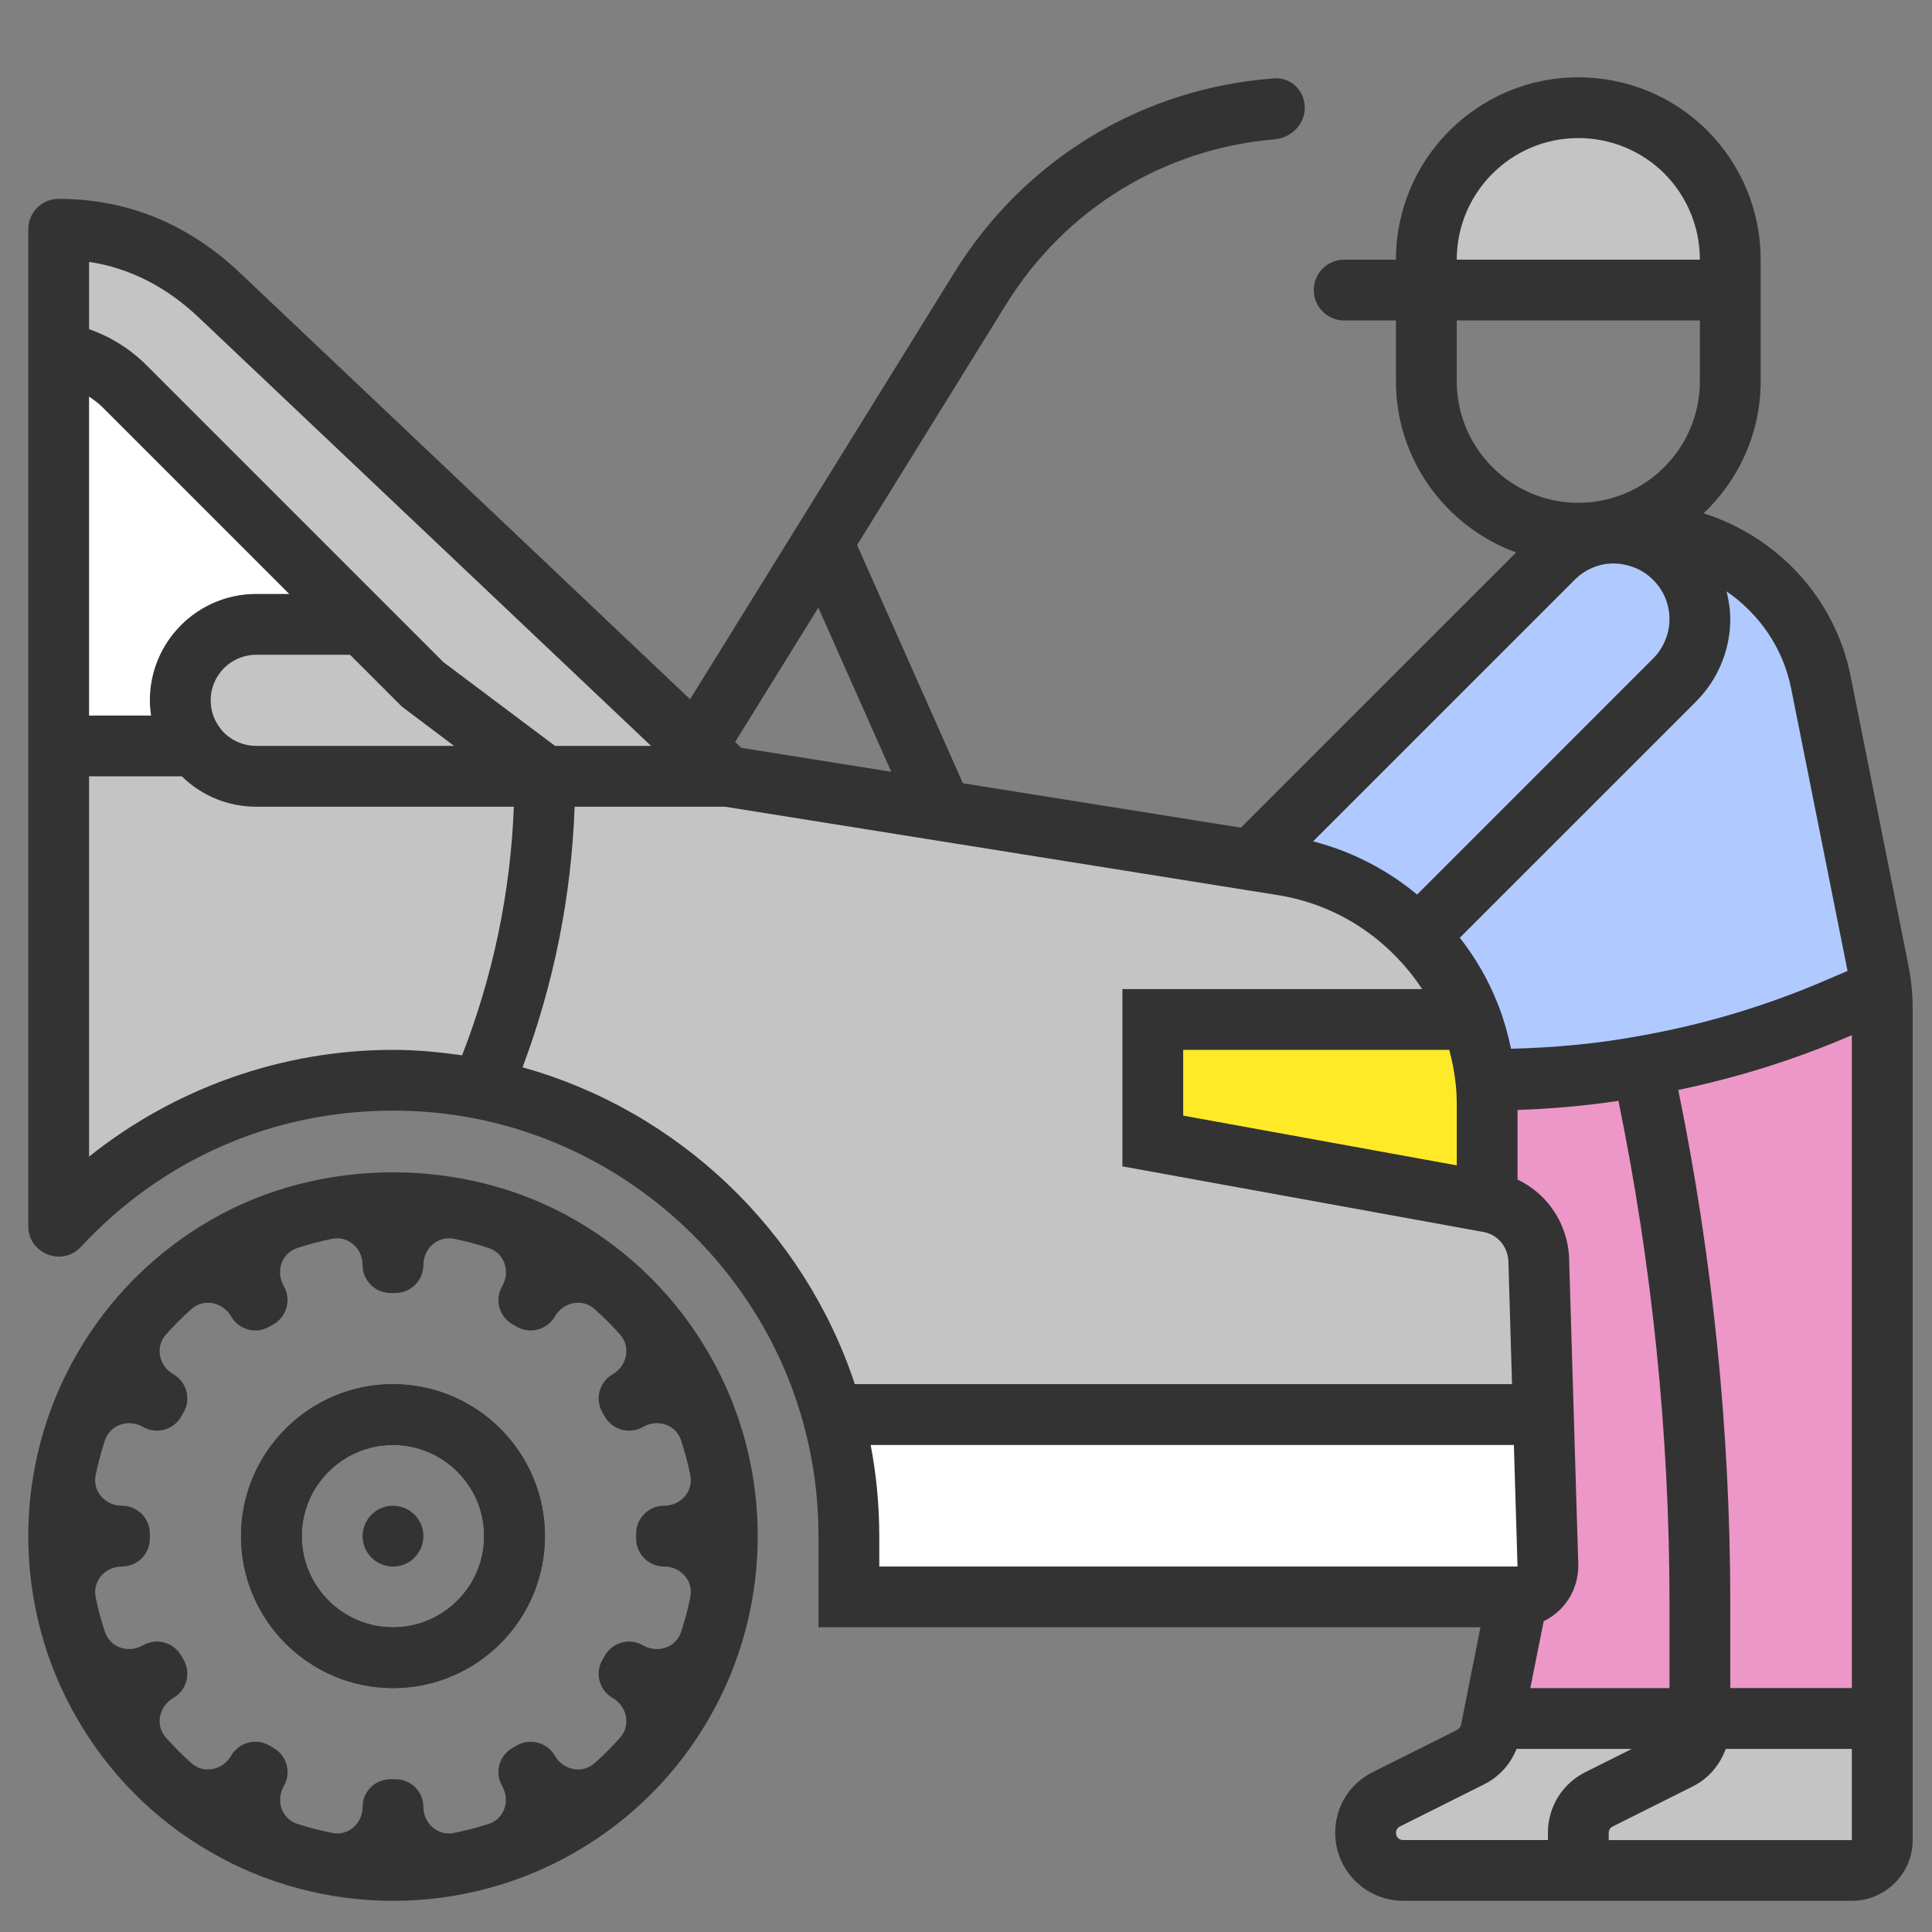 <svg width="69" height="69" viewBox="0 0 69 69" fill="none" xmlns="http://www.w3.org/2000/svg">
<rect x="0" y="0" width="69" height="69" fill="#808080" stroke="none"/>
<path d="M61.755 10.005H50.715V7.59L52.785 5.175L55.545 3.795H58.305L61.065 6.9L61.755 10.005Z" fill="#C4C4C4"/>
<path d="M53.475 21.735L45.54 30.36L49.68 32.775L53.13 38.295L60.375 37.605L66.93 35.535L65.55 24.15L62.445 20.01L58.305 18.63L53.475 21.735Z" fill="#B0CAFF"/>
<path d="M7.935 10.005L2.415 7.935H1.725L2.415 43.125L4.485 41.4L11.73 38.295L19.32 39.33L25.875 43.125L30.015 50.715H55.2V44.85L53.475 43.125L41.055 40.365V36.225H52.095L50.025 32.775L41.055 30.705L24.84 27.255L7.935 10.005Z" fill="#C4C4C4"/>
<path d="M2.76 26.91L2.415 12.765L10.695 20.355L11.385 22.425L6.555 23.46L6.21 26.91H2.76Z" fill="white"/>
<path d="M62.1 37.26L53.13 38.64L53.82 41.745L54.855 43.815L55.545 54.855L54.165 57.615L53.13 61.41H66.585L67.275 35.88L62.1 37.26Z" fill="#EC97C7"/>
<path d="M41.055 40.71V36.225L40.71 35.88L52.785 36.57L53.13 43.125L41.055 40.71Z" fill="#FFEA28"/>
<rect x="30.36" y="50.37" width="24.84" height="6.21" fill="white"/>
<path d="M50.715 66.93L48.99 65.895H48.645L49.335 64.515L53.475 61.41H66.585L66.93 64.86V66.93H50.715Z" fill="#C4C4C4"/>
<path d="M20.55 43.577C16.62 41.298 11.447 41.3 7.524 43.575C5.541 44.716 3.89 46.365 2.753 48.347C1.613 50.311 1.01 52.564 1.01 54.861C1.01 57.159 1.613 59.412 2.751 61.372C3.891 63.356 5.541 65.007 7.522 66.145C9.487 67.284 11.739 67.887 14.036 67.887C16.333 67.887 18.585 67.284 20.547 66.147C22.531 65.007 24.182 63.357 25.32 61.376C26.459 59.412 27.062 57.159 27.062 54.861C27.062 52.564 26.459 50.311 25.322 48.351C24.181 46.367 22.53 44.716 20.55 43.577ZM21.231 62.974C20.788 63.366 20.112 63.218 19.817 62.706V62.706C19.541 62.228 18.93 62.064 18.452 62.34L18.298 62.429C17.822 62.704 17.66 63.312 17.934 63.787V63.787C18.229 64.298 18.017 64.957 17.455 65.139C17.043 65.272 16.624 65.38 16.198 65.464C15.626 65.576 15.121 65.116 15.121 64.533V64.533C15.121 63.987 14.679 63.545 14.133 63.545H13.938C13.393 63.545 12.95 63.987 12.95 64.533V64.533C12.95 65.116 12.446 65.576 11.874 65.464C11.448 65.38 11.028 65.272 10.617 65.138C10.055 64.956 9.842 64.298 10.138 63.786V63.786C10.412 63.311 10.249 62.703 9.774 62.429L9.619 62.339C9.141 62.064 8.53 62.227 8.254 62.705V62.705C7.959 63.217 7.283 63.365 6.841 62.973C6.517 62.686 6.211 62.379 5.923 62.055C5.531 61.612 5.679 60.936 6.191 60.641V60.641C6.668 60.365 6.832 59.755 6.557 59.277L6.47 59.127C6.194 58.649 5.583 58.485 5.105 58.761V58.761C4.594 59.056 3.935 58.846 3.749 58.285C3.613 57.877 3.502 57.46 3.416 57.037C3.299 56.458 3.764 55.947 4.354 55.947V55.947C4.905 55.947 5.352 55.5 5.352 54.949V54.774C5.352 54.223 4.905 53.776 4.354 53.776V53.776C3.763 53.776 3.298 53.265 3.416 52.687C3.502 52.263 3.613 51.846 3.749 51.437C3.935 50.877 4.594 50.666 5.106 50.961V50.961C5.583 51.237 6.194 51.073 6.47 50.595L6.557 50.445C6.832 49.967 6.668 49.356 6.191 49.081V49.081C5.679 48.785 5.531 48.109 5.923 47.667C6.211 47.343 6.517 47.037 6.841 46.749C7.283 46.358 7.959 46.505 8.255 47.017V47.017C8.53 47.495 9.141 47.658 9.618 47.383L9.769 47.296C10.247 47.02 10.411 46.41 10.135 45.932V45.932C9.839 45.42 10.05 44.761 10.611 44.575C11.02 44.44 11.437 44.329 11.861 44.243C12.439 44.125 12.95 44.59 12.95 45.181V45.181C12.95 45.732 13.397 46.178 13.948 46.178H14.123C14.674 46.178 15.121 45.731 15.121 45.18V45.18C15.121 44.59 15.632 44.125 16.211 44.242C16.634 44.328 17.051 44.439 17.46 44.575C18.021 44.761 18.232 45.42 17.936 45.932V45.932C17.66 46.41 17.824 47.02 18.302 47.296L18.452 47.382C18.93 47.658 19.541 47.494 19.817 47.017V47.017C20.112 46.505 20.788 46.357 21.23 46.749C21.554 47.036 21.861 47.343 22.148 47.667C22.54 48.109 22.392 48.785 21.881 49.081V49.081C21.403 49.356 21.239 49.967 21.515 50.444L21.602 50.595C21.877 51.073 22.488 51.237 22.966 50.961V50.961C23.478 50.666 24.137 50.876 24.323 51.437C24.458 51.846 24.569 52.263 24.655 52.687C24.773 53.265 24.307 53.776 23.717 53.776V53.776C23.166 53.776 22.719 54.223 22.719 54.774V54.949C22.719 55.5 23.166 55.947 23.718 55.947V55.947C24.308 55.947 24.773 56.458 24.655 57.037C24.57 57.46 24.458 57.877 24.323 58.286C24.137 58.847 23.477 59.058 22.966 58.762V58.762C22.488 58.487 21.877 58.65 21.602 59.128L21.515 59.279C21.239 59.757 21.403 60.367 21.881 60.643V60.643C22.392 60.938 22.54 61.614 22.148 62.056C21.861 62.38 21.555 62.687 21.231 62.974Z" fill="#333333"/>
<path d="M14.035 49.435C11.043 49.435 8.608 51.87 8.608 54.861C8.608 57.854 11.043 60.288 14.035 60.288C17.028 60.288 19.462 57.854 19.462 54.861C19.462 51.87 17.028 49.435 14.035 49.435ZM14.035 58.118C12.24 58.118 10.778 56.657 10.778 54.861C10.778 53.067 12.24 51.606 14.035 51.606C15.83 51.606 17.291 53.067 17.291 54.861C17.291 56.657 15.83 58.118 14.035 58.118Z" fill="#333333"/>
<path d="M12.95 54.862C12.95 55.462 13.436 55.948 14.036 55.948C14.635 55.948 15.121 55.462 15.121 54.862C15.121 54.263 14.635 53.777 14.036 53.777C13.436 53.777 12.95 54.263 12.95 54.862Z" fill="#333333"/>
<path d="M68.27 35.226C68.245 34.974 68.205 34.722 68.156 34.47L66.094 24.148C65.534 21.346 63.464 19.164 60.843 18.333C62.095 17.146 62.881 15.472 62.881 13.614V9.273C62.881 7.54 62.206 5.905 60.973 4.659C59.736 3.435 58.1 2.761 56.368 2.761C52.776 2.761 49.855 5.681 49.855 9.274H48.006C47.406 9.274 46.92 9.76 46.92 10.359V10.359C46.92 10.959 47.406 11.445 48.006 11.445H49.855V13.616C49.855 16.426 51.647 18.818 54.146 19.73L44.316 29.559L34.389 27.973L30.611 19.466L35.929 10.876C38.041 7.463 41.569 5.311 45.515 4.977C46.112 4.926 46.599 4.445 46.599 3.846V3.846C46.599 3.246 46.112 2.756 45.514 2.799C40.811 3.138 36.594 5.675 34.084 9.733L24.646 24.973L8.608 9.78C6.744 8.003 4.553 7.102 2.096 7.102V7.102C1.496 7.102 1.01 7.588 1.01 8.188V43.79C1.01 44.777 2.22 45.252 2.891 44.529V44.529C5.805 41.392 9.761 39.665 14.036 39.665C15.045 39.665 16.054 39.763 17.035 39.96C22.669 41.094 27.258 45.412 28.727 50.966C29.061 52.213 29.232 53.525 29.232 54.861V58.117H52.874L52.182 61.589C52.164 61.675 52.112 61.745 52.042 61.781L49.025 63.291C48.199 63.702 47.685 64.531 47.685 65.455C47.685 66.795 48.776 67.886 50.117 67.886H66.139C67.336 67.886 68.31 66.912 68.31 65.715V35.975C68.308 35.723 68.296 35.481 68.27 35.226ZM54.654 60.289L55.132 57.898C55.861 57.546 56.368 56.8 56.368 55.915L56.043 45.072C56.043 43.775 55.3 42.65 54.198 42.127V39.641C55.417 39.601 56.623 39.492 57.802 39.317C59.006 45.202 59.625 51.235 59.625 57.273V60.29L54.654 60.289ZM59.938 38.927C62.021 38.492 64.068 37.859 66.036 37.013L66.138 36.97V60.288H61.796V57.272C61.795 51.089 61.163 44.91 59.938 38.927ZM63.967 24.575L65.984 34.677L65.177 35.021C63.022 35.947 60.766 36.616 58.462 37.014C57.002 37.283 55.491 37.414 53.966 37.456C53.846 36.904 53.696 36.356 53.481 35.828C53.153 34.992 52.7 34.212 52.137 33.49L60.576 25.052C61.352 24.277 61.796 23.206 61.796 22.114C61.796 21.773 61.742 21.443 61.663 21.12C62.817 21.916 63.676 23.126 63.967 24.575ZM52.027 39.47V41.62L42.257 39.843V37.495H51.758C51.869 37.895 51.945 38.301 51.989 38.711C52.018 38.964 52.027 39.217 52.027 39.47ZM58.212 20.216C58.518 20.303 58.805 20.474 59.041 20.71C59.418 21.087 59.624 21.585 59.624 22.114C59.624 22.634 59.412 23.146 59.041 23.517L50.611 31.948C49.522 31.046 48.267 30.405 46.897 30.047L56.236 20.709C56.744 20.201 57.479 19.986 58.212 20.216ZM56.368 4.931C57.526 4.931 58.62 5.383 59.439 6.194C60.259 7.022 60.71 8.117 60.71 9.273H52.027C52.027 6.878 53.974 4.931 56.368 4.931ZM52.027 13.614V11.444H60.71V13.614C60.71 16.009 58.763 17.957 56.368 17.957C53.974 17.957 52.027 16.009 52.027 13.614ZM29.226 21.702L31.831 27.564L26.477 26.708L26.256 26.498L29.226 21.702ZM7.113 11.353L23.253 26.64H19.825L15.835 23.647L5.22 13.032C4.639 12.454 3.944 12.024 3.181 11.754V9.353C4.63 9.573 5.948 10.243 7.113 11.353ZM5.352 25.012C5.352 25.195 5.37 25.375 5.396 25.555H3.181V14.164C3.36 14.283 3.53 14.413 3.684 14.566L10.33 21.213H9.151C7.056 21.212 5.352 22.916 5.352 25.012ZM9.151 23.384H12.501L14.354 25.237L16.218 26.64H9.152C8.721 26.64 8.299 26.468 7.994 26.161C7.951 26.119 7.907 26.071 7.847 25.985C7.638 25.71 7.524 25.363 7.524 25.012C7.523 24.114 8.254 23.384 9.151 23.384ZM3.181 41.308V27.726H6.493C7.206 28.423 8.148 28.811 9.151 28.811H18.352C18.233 31.87 17.611 34.848 16.503 37.689C15.686 37.574 14.862 37.495 14.036 37.495C10.081 37.495 6.243 38.861 3.181 41.308ZM18.663 38.119C19.782 35.134 20.407 32.012 20.523 28.811H25.892L45.626 31.966C47.253 32.226 48.721 32.99 49.871 34.18C50.22 34.538 50.527 34.92 50.79 35.324H40.086V41.656L52.947 43.993C53.483 44.076 53.871 44.529 53.873 45.103L54.001 49.434H30.529C28.721 43.955 24.222 39.666 18.663 38.119ZM31.095 51.606H54.067L54.197 55.947H31.403V54.861C31.403 53.757 31.298 52.666 31.095 51.606ZM49.856 65.456C49.856 65.362 49.91 65.275 49.993 65.233L53.011 63.723C53.54 63.458 53.94 63.011 54.164 62.46H58.282L56.621 63.291C55.796 63.703 55.283 64.532 55.283 65.456V65.716H50.116C49.965 65.716 49.856 65.607 49.856 65.456ZM57.454 65.716V65.456C57.454 65.362 57.508 65.275 57.592 65.233L60.456 63.8C61.023 63.517 61.425 63.03 61.634 62.461H66.137V65.717H57.454V65.716Z" fill="#333333"/>
<path d="M14.035 49.435C11.043 49.435 8.608 51.87 8.608 54.861C8.608 57.854 11.043 60.288 14.035 60.288C17.028 60.288 19.462 57.854 19.462 54.861C19.462 51.87 17.028 49.435 14.035 49.435ZM14.035 58.118C12.24 58.118 10.778 56.657 10.778 54.861C10.778 53.067 12.24 51.606 14.035 51.606C15.83 51.606 17.291 53.067 17.291 54.861C17.291 56.657 15.83 58.118 14.035 58.118Z" fill="#333333"/>
</svg>
